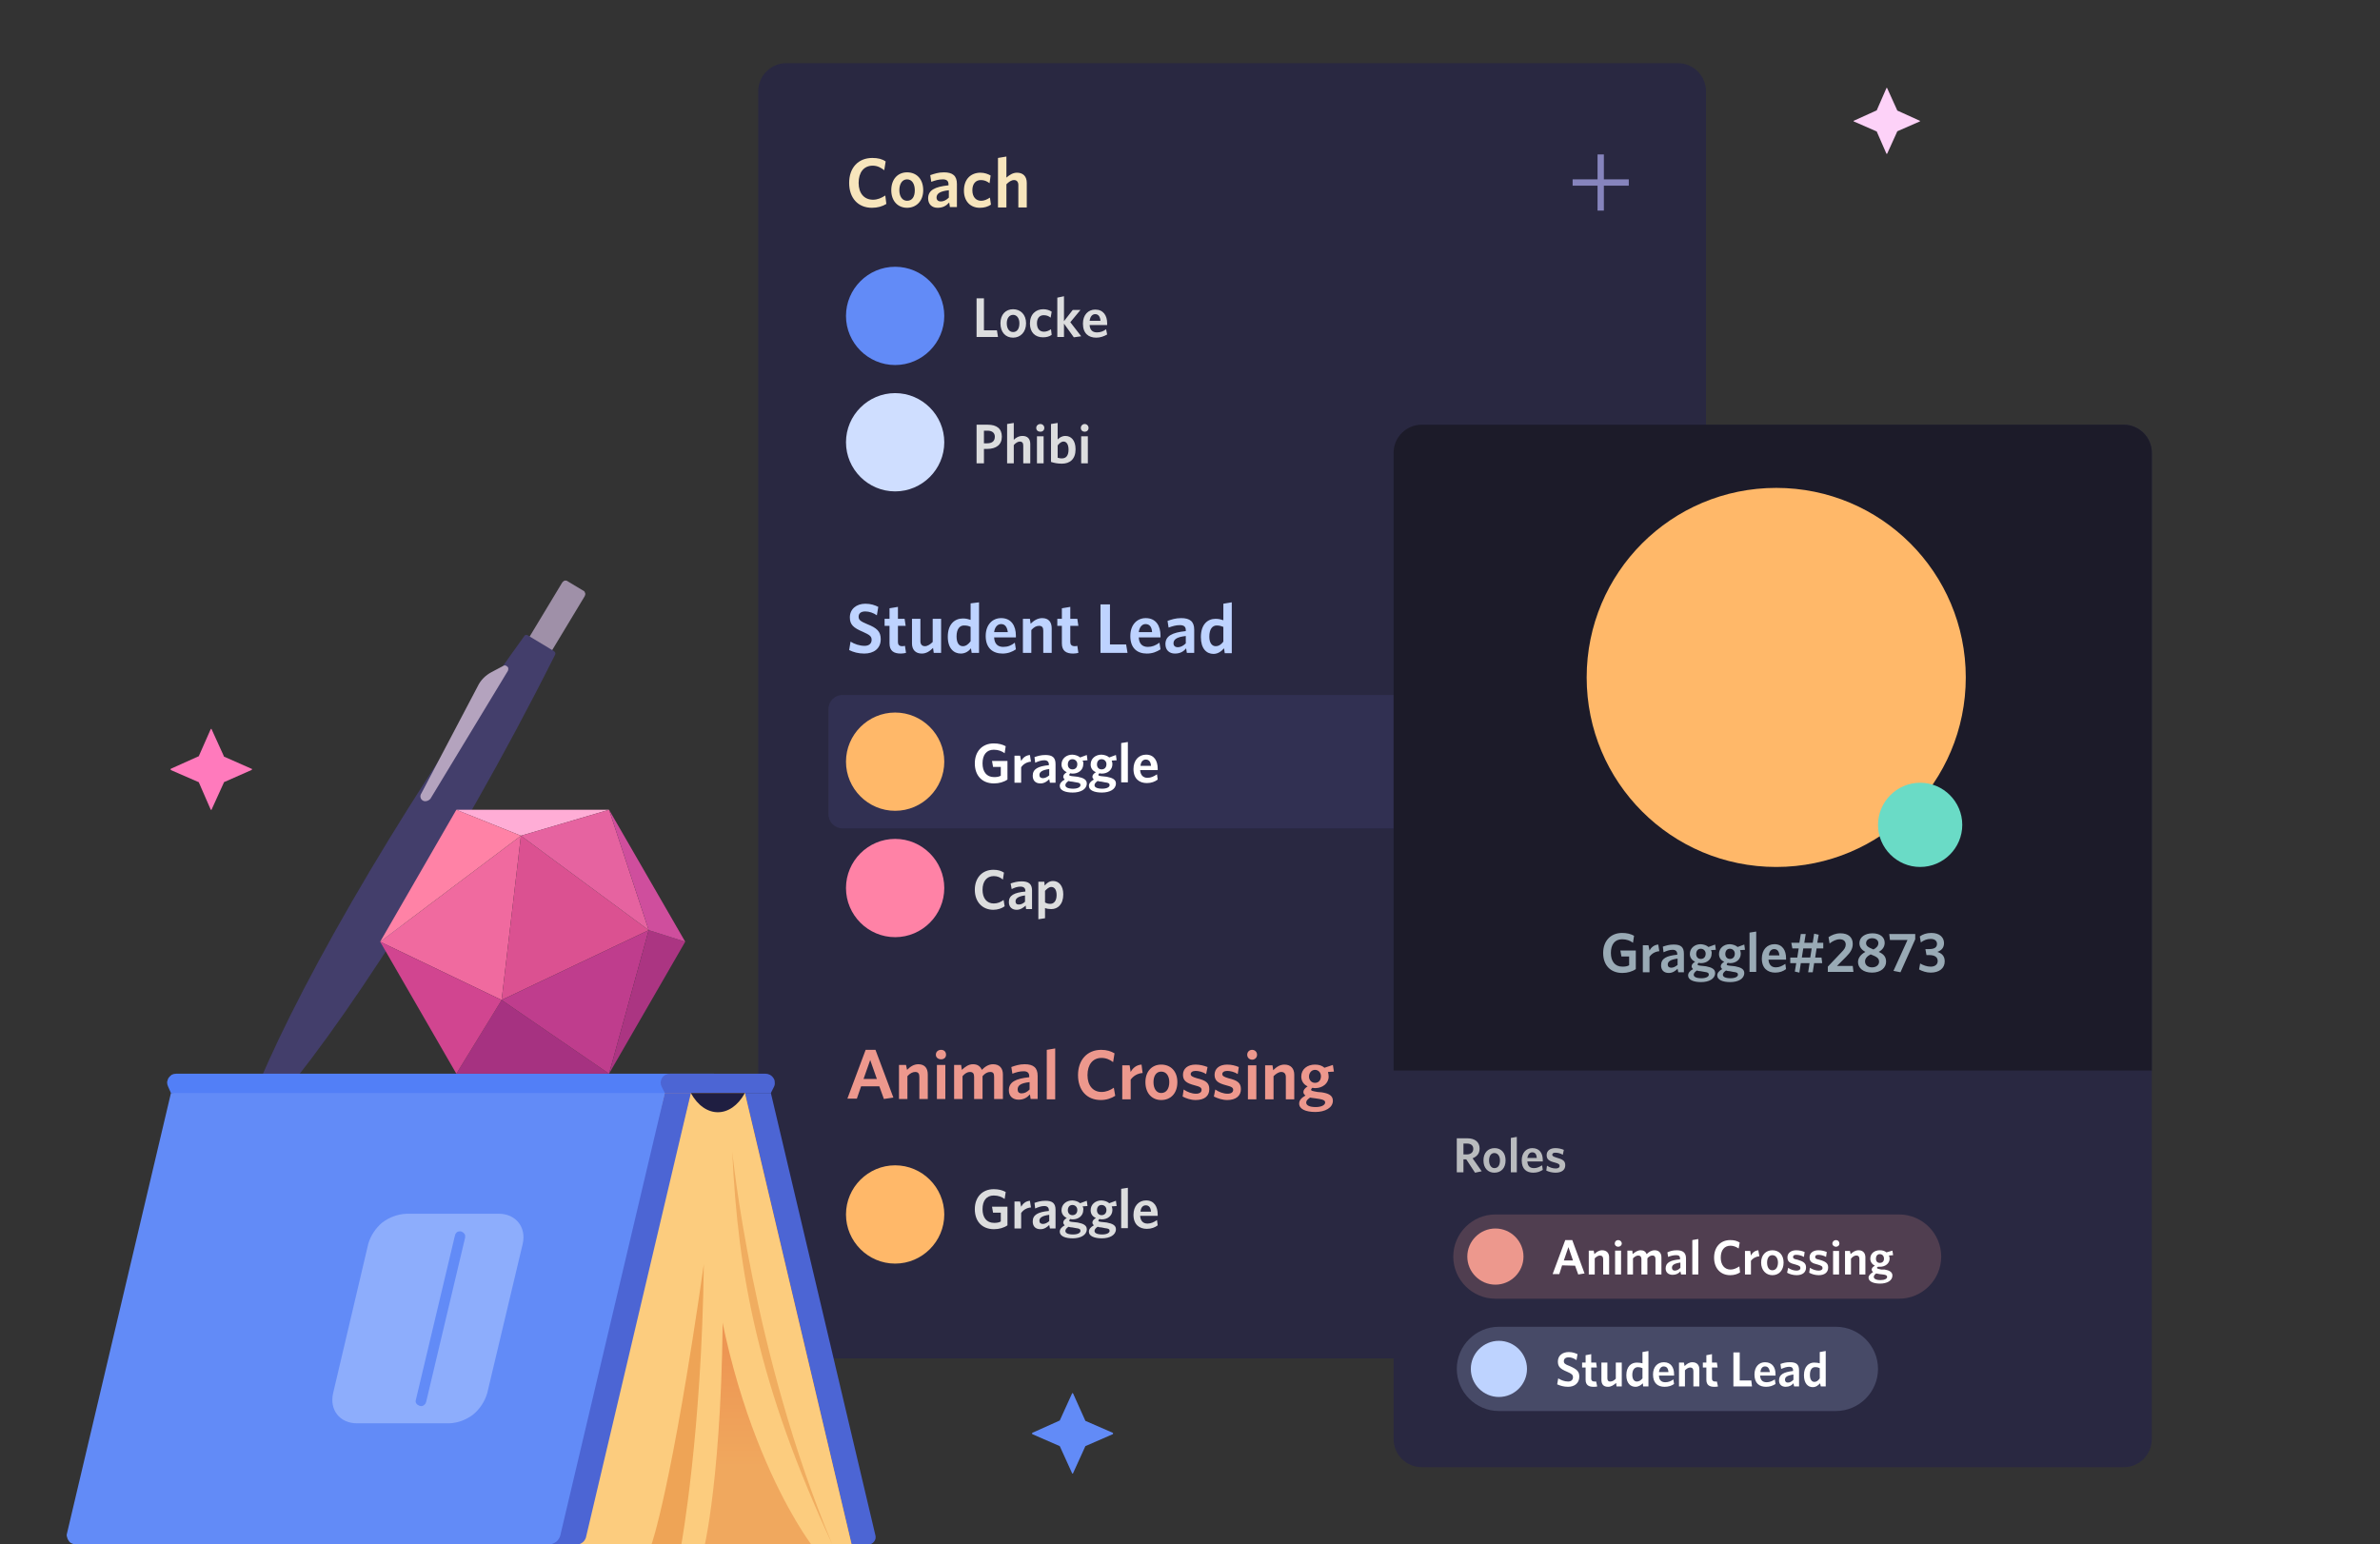 <svg version="1.2" xmlns="http://www.w3.org/2000/svg" viewBox="0 0 678 440" width="678" height="440">
	<rect x="0" y="0" width="678" height="440" fill="#333333" stroke="none"/>
	<title>section-3-svg</title>
	<defs>
		<clipPath clipPathUnits="userSpaceOnUse" id="cp1">
			<path d="m255 140c-7.74 0-14-6.26-14-14 0-7.74 6.26-14 14-14 7.74 0 14 6.26 14 14 0 7.74-6.26 14-14 14z"/>
		</clipPath>
		<clipPath clipPathUnits="userSpaceOnUse" id="cp2">
			<path d="m255 104c-7.74 0-14-6.26-14-14 0-7.74 6.26-14 14-14 7.74 0 14 6.26 14 14 0 7.74-6.26 14-14 14z"/>
		</clipPath>
		<clipPath clipPathUnits="userSpaceOnUse" id="cp3">
			<path d="m255 267c-7.74 0-14-6.26-14-14 0-7.74 6.26-14 14-14 7.74 0 14 6.26 14 14 0 7.74-6.26 14-14 14z"/>
		</clipPath>
		<clipPath clipPathUnits="userSpaceOnUse" id="cp4">
			<path d="m255 231c-7.74 0-14-6.26-14-14 0-7.74 6.26-14 14-14 7.74 0 14 6.26 14 14 0 7.74-6.26 14-14 14z"/>
		</clipPath>
		<clipPath clipPathUnits="userSpaceOnUse" id="cp5">
			<path d="m506 247c-29.86 0-54-24.14-54-54 0-29.86 24.14-54 54-54 29.86 0 54 24.14 54 54 0 29.86-24.14 54-54 54z"/>
		</clipPath>
		<linearGradient id="g1" x1="200.8" y1="384.6" x2="200.8" y2="417.9" gradientUnits="userSpaceOnUse">
			<stop offset="0" stop-color="#ed9653"/>
			<stop offset="1" stop-color="#f0a85e"/>
		</linearGradient>
		<clipPath clipPathUnits="userSpaceOnUse" id="cp6">
			<path d="m255 360c-7.74 0-14-6.26-14-14 0-7.74 6.26-14 14-14 7.74 0 14 6.26 14 14 0 7.74-6.26 14-14 14z"/>
		</clipPath>
	</defs>
	<style>
		.s0 { fill: #292841 } 
		.s1 { opacity: .1;fill: #807cef } 
		.s2 { fill: #cfdeff } 
		.s3 { fill: #8684bd } 
		.s4 { fill: #628bf7 } 
		.s5 { fill: #dcddde } 
		.s6 { fill: #ff82a6 } 
		.s7 { fill: #ffb869 } 
		.s8 { fill: #ffffff } 
		.s9 { fill: #f7e5bc } 
		.s10 { fill: #bed3ff } 
		.s11 { fill: #ed988d } 
		.s12 { fill: #fdd2f8 } 
		.s13 { fill: #1c1b29 } 
		.s14 { fill: #99aab5 } 
		.s15 { fill: #6adbc6 } 
		.s16 { fill: #b9bbbe } 
		.s17 { opacity: .2;fill: #ed988d } 
		.s18 { opacity: .2;fill: #bed3ff } 
		.s19 { fill: #9f90a8 } 
		.s20 { fill: #433e6b } 
		.s21 { fill: #b4a3be } 
		.s22 { fill: #527ff7 } 
		.s23 { fill: #4c65d4 } 
		.s24 { fill: url(#g1) } 
		.s25 { fill: #fccc7e } 
		.s26 { fill: #ff7abc } 
		.s27 { fill: #1f1e41 } 
		.s28 { fill: #f0ad60 } 
		.s29 { fill: #eea456 } 
		.s30 { fill: #8dadfc } 
		.s31 { fill: #ffadd6 } 
		.s32 { fill: #a63281 } 
		.s33 { fill: #f06a9f } 
		.s34 { fill: #db5191 } 
		.s35 { fill: #d14590 } 
		.s36 { fill: #bf3d8d } 
		.s37 { fill: #ab3582 } 
		.s38 { fill: #e663a0 } 
		.s39 { fill: #cf4e9d } 
	</style>
	<path id="Layer" class="s0" d="m216 26c0-4.4 3.6-8 8-8h254c4.4 0 8 3.6 8 8v353c0 4.4-3.6 8-8 8h-254c-4.4 0-8-3.6-8-8z"/>
	<path id="Layer" class="s1" d="m236 202c0-2.2 1.8-4 4-4h218c2.2 0 4 1.8 4 4v30c0 2.2-1.8 4-4 4h-218c-2.2 0-4-1.8-4-4z"/>
	<g id="Clip-Path" clip-path="url(#cp1)">
		<g id="Layer">
			<path id="Layer" class="s2" d="m255 140c-7.7 0-14-6.3-14-14 0-7.7 6.3-14 14-14 7.7 0 14 6.3 14 14 0 7.7-6.3 14-14 14z"/>
		</g>
	</g>
	<path id="Layer" class="s3" d="m464 52.9h-7.1v7.1h-1.8v-7.1h-7.1v-1.8h7.1v-7.1h1.8v7.1h7.1z"/>
	<g id="Clip-Path" clip-path="url(#cp2)">
		<g id="Layer">
			<path id="Layer" class="s4" d="m255 104c-7.7 0-14-6.3-14-14 0-7.7 6.3-14 14-14 7.7 0 14 6.3 14 14 0 7.7-6.3 14-14 14z"/>
		</g>
	</g>
	<path id="Layer" fill-rule="evenodd" class="s5" d="m278.2 96v-11h2.1v9.1h3.7l0.3 1.9zm10.4 0.2c-2.1 0-3.6-1.5-3.6-4.1 0-2.5 1.5-4 3.6-4 2.1 0 3.7 1.5 3.7 4 0 2.5-1.6 4.1-3.7 4.1zm0-6.5c-1.1 0-1.8 1-1.8 2.4 0 1.5 0.7 2.5 1.8 2.5 1.2 0 1.8-1 1.8-2.5 0-1.4-0.7-2.4-1.8-2.4zm8.5 6.4c-2.2 0-3.7-1.4-3.7-3.9 0-2.7 1.7-4.1 3.8-4.1 1 0 1.8 0.3 2.4 0.7l-0.3 1.7c-0.6-0.5-1.2-0.7-2-0.7-1.1 0-1.9 0.8-1.9 2.3 0 1.6 0.8 2.4 2 2.4 0.6 0 1.3-0.2 2-0.7l0.2 1.6c-0.7 0.5-1.5 0.7-2.5 0.7zm6-3.9v3.8h-1.9v-11.2l1.9-0.4v7.1l2.5-3.2h2.2l-2.9 3.5 3.1 4-2.1 0.3zm9.2 4c-2.2 0-3.8-1.2-3.8-4 0-2.5 1.5-4 3.5-4 2.3 0 3.4 1.7 3.4 3.9 0 0.2 0 0.4 0 0.5h-5c0.1 1.5 0.9 2.1 2.1 2.1 1 0 1.8-0.3 2.6-0.9l0.3 1.5c-0.9 0.5-1.9 0.9-3.1 0.9zm-1.9-4.8h3.1c-0.1-1.2-0.6-1.9-1.5-1.9-0.8 0-1.4 0.6-1.6 1.9z"/>
	<g id="Clip-Path" clip-path="url(#cp3)">
		<g id="Layer">
			<path id="Layer" class="s6" d="m255 267c-7.7 0-14-6.3-14-14 0-7.7 6.3-14 14-14 7.7 0 14 6.3 14 14 0 7.7-6.3 14-14 14z"/>
		</g>
	</g>
	<path id="Layer" fill-rule="evenodd" class="s5" d="m283 259.2c-3.2 0-5.3-2.3-5.3-5.7 0-3.4 2.1-5.7 5.3-5.7 1.3 0 2.2 0.3 3 0.8l-0.3 2c-0.7-0.6-1.5-1-2.6-1-2 0-3.2 1.5-3.2 3.9 0 2.4 1.2 3.9 3.2 3.9 1.1 0 2-0.4 2.8-1l0.3 1.8c-0.8 0.6-2 1-3.2 1zm9.3-0.2l-0.1-1c-0.7 0.6-1.5 1.2-2.6 1.2-1.3 0-2.2-0.8-2.2-2.2 0-1.9 1.5-2.7 4.7-3v-0.2c0-0.8-0.5-1.2-1.4-1.2-0.9 0-1.7 0.3-2.5 0.7l-0.3-1.6c0.9-0.3 1.9-0.6 3.1-0.6 2 0 3 0.7 3 2.6v5.3zm-0.3-3.9c-2.2 0.3-2.7 1-2.7 1.7 0 0.6 0.3 0.9 0.9 0.9 0.7 0 1.3-0.3 1.8-0.8zm7.5 3.9c-0.7 0-1.3-0.1-1.8-0.3v2.9l-1.9 0.3v-10.7h1.7l0.1 1.1c0.6-0.7 1.3-1.3 2.4-1.3 1.6 0 2.9 1.3 2.9 3.8 0 2.9-1.6 4.2-3.4 4.2zm0-6.3c-0.7 0-1.2 0.5-1.8 1.1v3.3c0.5 0.3 0.9 0.4 1.5 0.4 1 0 1.8-0.8 1.8-2.5 0-1.5-0.6-2.3-1.5-2.3z"/>
	<g id="Clip-Path" clip-path="url(#cp4)">
		<g id="Layer">
			<path id="Layer" class="s7" d="m255 231c-7.7 0-14-6.3-14-14 0-7.7 6.3-14 14-14 7.7 0 14 6.3 14 14 0 7.7-6.3 14-14 14z"/>
		</g>
	</g>
	<path id="Layer" fill-rule="evenodd" class="s8" d="m283.2 223.2c-3.5 0-5.5-2.3-5.5-5.7 0-3.4 2.1-5.7 5.4-5.7 1.4 0 2.5 0.3 3.4 0.8l-0.3 2c-0.8-0.6-1.8-1-3.1-1-2.1 0-3.2 1.5-3.2 3.9 0 2.3 1.1 3.9 3.3 3.9 0.8 0 1.4-0.1 1.9-0.4v-2.5h-2.2l-0.3-1.7h4.4v5.3c-1 0.7-2.4 1.1-3.8 1.1zm7.7-4.6v4.4h-1.9v-7.7h1.6l0.3 1.5c0.5-0.9 1.3-1.6 2.5-1.7l0.3 1.9c-1.2 0.1-2.2 0.7-2.8 1.6zm8.2 4.4l-0.2-1c-0.6 0.6-1.4 1.2-2.5 1.2-1.4 0-2.2-0.8-2.2-2.2 0-1.9 1.5-2.7 4.6-3v-0.2c0-0.8-0.5-1.2-1.3-1.2-0.9 0-1.7 0.3-2.6 0.7l-0.2-1.6c0.9-0.3 1.8-0.6 3.1-0.6 2 0 2.9 0.7 2.9 2.6v5.3zm-0.2-3.9c-2.3 0.3-2.8 1-2.8 1.7 0 0.6 0.4 0.9 1 0.9 0.6 0 1.2-0.3 1.8-0.8zm6.7 6.7c-2.1 0-3.7-0.6-3.7-1.9 0-0.7 0.5-1.3 1.4-1.8q-0.4-0.4-0.4-0.8 0-0.7 1-1.3c-0.9-0.4-1.5-1.2-1.5-2.2 0-1.7 1.4-2.8 3.1-2.8q1.4 0.1 2.2 0.8l1.9-0.7 0.2 1.5-1.4 0.1q0.3 0.5 0.2 1c0 1.7-1.4 2.7-3 2.7q-0.4 0-0.7-0.1c-0.2 0.2-0.3 0.3-0.3 0.5 0 0.2 0.3 0.3 1.5 0.4l0.9 0.1c1.6 0.3 2.6 0.8 2.6 1.9 0 1.7-1.8 2.6-4 2.6zm-0.1-9.5c-0.8 0-1.3 0.6-1.3 1.5 0 0.8 0.5 1.4 1.3 1.4 0.9 0 1.4-0.6 1.4-1.5 0-0.8-0.6-1.4-1.4-1.4zm2.3 7.4c0-0.5-0.3-0.7-1.2-0.8l-1.1-0.2c-0.5 0-0.8-0.1-1.1-0.2-0.6 0.4-0.9 0.8-0.9 1.2 0 0.6 0.7 1 2.2 1 1.4 0 2.1-0.5 2.1-1zm6.1 2.1c-2.1 0-3.7-0.6-3.7-1.9 0-0.7 0.5-1.3 1.4-1.8q-0.4-0.4-0.4-0.8 0-0.7 1-1.3c-1-0.4-1.5-1.2-1.5-2.2 0-1.7 1.4-2.8 3.1-2.8q1.4 0.1 2.2 0.8l1.9-0.7 0.2 1.5-1.4 0.1q0.2 0.5 0.2 1c0 1.7-1.4 2.7-3 2.7q-0.4 0-0.7-0.1c-0.2 0.2-0.3 0.3-0.3 0.5 0 0.2 0.3 0.3 1.5 0.4l0.9 0.1c1.6 0.3 2.6 0.8 2.6 1.9 0 1.7-1.8 2.6-4 2.6zm-0.1-9.5c-0.8 0-1.3 0.6-1.3 1.5 0 0.8 0.5 1.4 1.3 1.4 0.9 0 1.4-0.6 1.4-1.5 0-0.8-0.6-1.4-1.4-1.4zm2.3 7.4c0-0.5-0.3-0.7-1.3-0.8l-1-0.2c-0.5 0-0.8-0.1-1.1-0.2-0.6 0.4-0.9 0.8-0.9 1.2 0 0.6 0.7 1 2.2 1 1.4 0 2.1-0.5 2.1-1zm3.3-0.8v-11.2l1.9-0.3v11.5zm7.3 0.2c-2.1 0-3.8-1.2-3.8-4 0-2.5 1.5-4.1 3.6-4.1 2.3 0 3.3 1.8 3.3 4 0 0.1 0 0.3 0 0.4h-5c0.1 1.5 0.9 2.2 2.1 2.2 1 0 1.8-0.4 2.7-1l0.2 1.5c-0.8 0.6-1.8 1-3.1 1zm-1.8-4.9h3c-0.1-1.2-0.6-1.8-1.5-1.8-0.8 0-1.4 0.6-1.5 1.8z"/>
	<path id="Layer" fill-rule="evenodd" class="s5" d="m283.2 350.2c-3.5 0-5.5-2.3-5.5-5.7 0-3.4 2.1-5.7 5.4-5.7 1.4 0 2.5 0.3 3.4 0.8l-0.3 2c-0.8-0.6-1.8-1-3.1-1-2.1 0-3.2 1.5-3.2 3.9 0 2.3 1.1 3.9 3.3 3.9 0.8 0 1.4-0.1 1.9-0.4v-2.5h-2.2l-0.3-1.7h4.4v5.3c-1 0.7-2.4 1.1-3.8 1.1zm7.7-4.6v4.4h-1.9v-7.7h1.6l0.3 1.5c0.5-0.9 1.3-1.6 2.5-1.7l0.3 1.9c-1.2 0.1-2.2 0.7-2.8 1.6zm8.2 4.4l-0.2-1c-0.6 0.6-1.4 1.2-2.5 1.2-1.4 0-2.2-0.8-2.2-2.2 0-1.9 1.5-2.7 4.6-3v-0.2c0-0.8-0.5-1.2-1.3-1.2-0.9 0-1.7 0.3-2.6 0.7l-0.2-1.6c0.9-0.3 1.8-0.6 3.1-0.6 2 0 2.9 0.7 2.9 2.6v5.3zm-0.2-3.9c-2.3 0.3-2.8 1-2.8 1.7 0 0.6 0.4 0.9 1 0.9 0.6 0 1.2-0.3 1.8-0.8zm6.7 6.7c-2.1 0-3.7-0.6-3.7-1.9 0-0.7 0.5-1.3 1.4-1.8q-0.4-0.4-0.4-0.8 0-0.7 1-1.3c-0.9-0.4-1.5-1.2-1.5-2.2 0-1.7 1.4-2.8 3.1-2.8q1.4 0.1 2.2 0.8l1.9-0.7 0.2 1.5-1.4 0.1q0.3 0.5 0.2 1c0 1.7-1.4 2.7-3 2.7q-0.4 0-0.7-0.1c-0.2 0.2-0.3 0.3-0.3 0.5 0 0.2 0.3 0.3 1.5 0.4l0.9 0.1c1.6 0.3 2.6 0.8 2.6 1.9 0 1.7-1.8 2.6-4 2.6zm-0.1-9.5c-0.8 0-1.3 0.6-1.3 1.5 0 0.8 0.5 1.4 1.3 1.4 0.9 0 1.4-0.6 1.4-1.5 0-0.8-0.6-1.4-1.4-1.4zm2.3 7.4c0-0.5-0.3-0.7-1.2-0.8l-1.1-0.2c-0.5 0-0.8-0.1-1.1-0.2-0.6 0.4-0.9 0.8-0.9 1.2 0 0.6 0.7 1 2.2 1 1.4 0 2.1-0.5 2.1-1zm6.1 2.1c-2.1 0-3.7-0.6-3.7-1.9 0-0.7 0.5-1.3 1.4-1.8q-0.4-0.4-0.4-0.8 0-0.7 1-1.3c-1-0.4-1.5-1.2-1.5-2.2 0-1.7 1.4-2.8 3.1-2.8q1.4 0.1 2.2 0.8l1.9-0.7 0.2 1.5-1.4 0.1q0.2 0.5 0.2 1c0 1.7-1.4 2.7-3 2.7q-0.4 0-0.7-0.1c-0.2 0.2-0.3 0.3-0.3 0.5 0 0.2 0.3 0.3 1.5 0.4l0.9 0.1c1.6 0.3 2.6 0.8 2.6 1.9 0 1.7-1.8 2.6-4 2.6zm-0.1-9.5c-0.8 0-1.3 0.6-1.3 1.5 0 0.8 0.5 1.4 1.3 1.4 0.9 0 1.4-0.6 1.4-1.5 0-0.8-0.6-1.4-1.4-1.4zm2.3 7.4c0-0.5-0.3-0.7-1.3-0.8l-1-0.2c-0.5 0-0.8-0.1-1.1-0.2-0.6 0.4-0.9 0.8-0.9 1.2 0 0.6 0.7 1 2.2 1 1.4 0 2.1-0.5 2.1-1zm3.3-0.8v-11.2l1.9-0.3v11.5zm7.3 0.2c-2.1 0-3.8-1.2-3.8-4 0-2.5 1.5-4.1 3.6-4.1 2.3 0 3.3 1.8 3.3 4 0 0.1 0 0.3 0 0.4h-5c0.1 1.5 0.9 2.2 2.1 2.2 1 0 1.8-0.4 2.7-1l0.2 1.5c-0.8 0.6-1.8 1-3.1 1zm-1.8-4.9h3c-0.1-1.2-0.6-1.8-1.5-1.8-0.8 0-1.4 0.6-1.5 1.8z"/>
	<path id="Layer" fill-rule="evenodd" class="s5" d="m278.2 121h3.2c2.5 0 4 1.1 4 3.4 0 2.3-1.6 3.5-4.2 3.5h-0.9v4.1h-2.1zm3.1 1.7h-1v3.6h0.9c1.4 0 2.2-0.6 2.2-1.9 0-1.1-0.8-1.7-2.1-1.7zm10.2 9.3v-5c0-0.7-0.2-1.2-1-1.2-0.5 0-1.2 0.4-1.7 1v5.2h-1.9v-11.2l1.9-0.3v4.8c0.6-0.6 1.4-1.1 2.5-1.1 1.4 0 2.2 0.8 2.2 2.3v5.5zm4.9-9c-0.7 0-1.2-0.4-1.2-1.1 0-0.6 0.5-1.1 1.2-1.1 0.6 0 1.1 0.5 1.1 1.1 0 0.7-0.5 1.1-1.1 1.1zm-1 9v-7.7h1.9v7.7zm7.1 0.1c-1.2 0-2.2-0.2-3.1-0.5v-10.8l1.9-0.3v4.7c0.5-0.5 1.2-1 2.2-1 1.6 0 2.9 1.2 2.9 3.8 0 2.8-1.6 4.1-3.9 4.1zm0.5-6.3c-0.7 0-1.2 0.5-1.7 1.1v3.5c0.4 0.1 0.6 0.2 1.2 0.2 1.2 0 1.9-0.8 1.9-2.5 0-1.5-0.6-2.3-1.4-2.3zm6-2.8c-0.6 0-1.1-0.4-1.1-1.1 0-0.6 0.5-1.1 1.1-1.1 0.6 0 1.1 0.5 1.1 1.1 0 0.7-0.5 1.1-1.1 1.1zm-1 9v-7.7h1.9v7.7z"/>
	<path id="Layer" fill-rule="evenodd" class="s9" d="m248.4 59.2c-4 0-6.5-2.8-6.5-7.1 0-4.3 2.6-7.1 6.6-7.1 1.6 0 2.8 0.3 3.8 1l-0.4 2.5c-0.9-0.7-1.9-1.3-3.3-1.3-2.5 0-4 1.9-4 4.9 0 3 1.6 4.8 4.1 4.8 1.3 0 2.4-0.5 3.5-1.2l0.3 2.4c-1.1 0.7-2.5 1.1-4.1 1.1zm10 0c-2.6 0-4.5-1.9-4.5-5 0-3.2 1.9-5.1 4.5-5.1 2.7 0 4.6 1.9 4.6 5.1 0 3.1-2 5-4.6 5zm0-8.1c-1.4 0-2.2 1.3-2.2 3.1 0 1.7 0.8 3 2.2 3 1.5 0 2.2-1.2 2.2-3 0-1.8-0.8-3.1-2.2-3.1zm12.2 7.9l-0.2-1.3c-0.8 0.9-1.8 1.5-3.3 1.5-1.6 0-2.7-1-2.7-2.7 0-2.3 1.9-3.3 5.8-3.7v-0.3c0-1-0.6-1.4-1.6-1.4-1.2 0-2.2 0.3-3.3 0.7l-0.3-1.9c1.2-0.4 2.3-0.8 3.9-0.8 2.5 0 3.7 1 3.7 3.3v6.6zm-0.3-4.8c-2.8 0.3-3.5 1.1-3.5 2.1 0 0.7 0.5 1.1 1.2 1.1 0.8 0 1.6-0.4 2.3-1.1zm8.8 5c-2.6 0-4.5-1.8-4.5-4.9 0-3.4 2.1-5.1 4.7-5.1 1.2 0 2.2 0.4 2.9 0.8l-0.3 2.2c-0.8-0.6-1.5-0.9-2.5-0.9-1.4 0-2.4 1-2.4 2.9 0 2 1.1 3 2.5 3 0.8 0 1.6-0.3 2.5-0.9l0.3 2c-0.9 0.6-1.9 0.9-3.2 0.9zm11-0.1v-6.4c0-0.8-0.4-1.4-1.2-1.4-0.8 0-1.5 0.5-2.2 1.2v6.6h-2.4v-14.1l2.4-0.4v6c0.8-0.7 1.8-1.4 3-1.4 1.8 0 2.8 1.1 2.8 2.9v7z"/>
	<path id="Layer" fill-rule="evenodd" class="s10" d="m246.2 186.2c-1.7 0-3.1-0.4-4.3-1l0.4-2.4c1.1 0.7 2.6 1.2 4 1.2 1.2 0 2-0.6 2-1.7 0-1-0.5-1.4-2.5-2.3-2.6-1.1-3.7-2-3.7-4.1 0-2.4 1.9-3.9 4.4-3.9 1.6 0 2.7 0.4 3.7 0.9l-0.4 2.4c-1-0.7-2.2-1.1-3.3-1.1-1.3 0-1.9 0.6-1.9 1.5 0 0.9 0.5 1.3 2.4 2.1 2.8 1.1 3.9 2.1 3.9 4.3 0 2.7-2 4.1-4.7 4.1zm10.4 0c-1.9 0-3.2-0.7-3.2-2.9v-5h-1.4v-2h1.4v-3l2.4-0.4v3.4h1.9l0.3 2h-2.2v4.6c0 0.7 0.3 1.2 1.2 1.2q0.4 0 0.8-0.1l0.3 2c-0.4 0.1-0.8 0.2-1.5 0.2zm5.6-9.9v6.4c0 0.8 0.4 1.4 1.3 1.4 0.7 0 1.5-0.5 2.2-1.2v-6.6h2.4v9.7h-2.1l-0.2-1.4c-0.9 0.9-1.9 1.6-3.2 1.6-1.8 0-2.8-1.1-2.8-2.9v-7zm12.1-0.1c0.9 0 1.6 0.2 2.2 0.4v-4.7l2.4-0.3v14.4h-2.1l-0.2-1.3c-0.6 0.8-1.6 1.5-2.9 1.5-2 0-3.7-1.5-3.7-4.8 0-3.6 2-5.2 4.3-5.2zm0 7.9c0.9 0 1.6-0.6 2.2-1.4v-4.1c-0.6-0.3-1.1-0.4-1.9-0.4-1.2 0-2.1 1-2.1 3.1 0 1.9 0.7 2.8 1.8 2.8zm11.3 2.1c-2.7 0-4.8-1.5-4.8-5 0-3.2 1.9-5.1 4.4-5.1 2.9 0 4.2 2.2 4.2 5 0 0.2 0 0.4 0 0.5h-6.2c0.1 1.9 1.1 2.7 2.6 2.7 1.3 0 2.3-0.4 3.3-1.2l0.3 1.9c-1 0.7-2.3 1.2-3.8 1.2zm-2.4-6.1h3.9c-0.2-1.5-0.8-2.3-1.9-2.3-1 0-1.8 0.8-2 2.3zm14 5.9v-6.3c0-0.9-0.3-1.4-1.2-1.4-0.8 0-1.5 0.4-2.2 1.2v6.5h-2.4v-9.7h2l0.2 1.4c0.9-0.9 2-1.6 3.3-1.6 1.8 0 2.7 1.1 2.7 2.9v7zm8.5 0.2c-1.9 0-3.2-0.7-3.2-2.9v-5h-1.3v-2h1.3v-3l2.4-0.4v3.4h2l0.3 2h-2.3v4.6c0 0.7 0.3 1.2 1.3 1.2q0.4 0 0.7-0.1l0.3 2c-0.4 0.1-0.8 0.2-1.5 0.2zm7.8-0.2v-13.8h2.7v11.4h4.6l0.4 2.4zm13.2 0.2c-2.7 0-4.7-1.5-4.7-5 0-3.2 1.9-5.1 4.4-5.1 2.9 0 4.2 2.2 4.2 5 0 0.2 0 0.4 0 0.5h-6.2c0.1 1.9 1.1 2.7 2.6 2.7 1.2 0 2.2-0.4 3.3-1.2l0.3 1.9c-1.1 0.7-2.3 1.2-3.9 1.2zm-2.3-6.1h3.8c-0.1-1.5-0.7-2.3-1.9-2.3-0.9 0-1.7 0.8-1.9 2.3zm13.7 5.9l-0.2-1.3c-0.7 0.9-1.7 1.5-3.2 1.5-1.6 0-2.7-1-2.7-2.7 0-2.3 1.9-3.3 5.8-3.7v-0.3c0-1-0.6-1.4-1.7-1.4-1.1 0-2.1 0.3-3.2 0.7l-0.3-1.9c1.1-0.4 2.3-0.8 3.9-0.8 2.5 0 3.7 1 3.7 3.3v6.6zm-0.3-4.8c-2.8 0.3-3.5 1.1-3.5 2.1 0 0.7 0.5 1.1 1.2 1.1 0.8 0 1.6-0.4 2.3-1.1zm8.5-4.9c0.9 0 1.6 0.2 2.2 0.4v-4.7l2.4-0.4v14.5h-2l-0.2-1.4c-0.7 0.8-1.7 1.6-3 1.6-2 0-3.6-1.5-3.6-4.8 0-3.6 1.9-5.2 4.2-5.2zm0 7.8c0.9 0 1.6-0.5 2.2-1.3v-4.2c-0.6-0.2-1-0.4-1.9-0.4-1.2 0-2.1 1-2.1 3.2 0 1.8 0.8 2.7 1.8 2.7z"/>
	<path id="Layer" fill-rule="evenodd" class="s11" d="m250.5 309.5h-5.2l-1.2 3.5h-2.7l5.2-13.9h2.8l5.1 13.6-2.7 0.4zm-4.5-2.1h3.8l-1.9-5.4zm15.9 5.7v-6.3c0-0.9-0.3-1.4-1.2-1.4-0.7 0-1.5 0.4-2.2 1.2v6.5h-2.4v-9.7h2l0.3 1.4c0.9-0.9 1.9-1.6 3.2-1.6 1.8 0 2.7 1.1 2.7 2.9v7zm6.2-11.3c-0.8 0-1.5-0.5-1.5-1.3 0-0.9 0.7-1.4 1.5-1.4 0.8 0 1.4 0.5 1.4 1.4 0 0.8-0.6 1.3-1.4 1.3zm-1.2 11.3v-9.7h2.4v9.7zm16.3 0v-6.3c0-0.9-0.2-1.4-1.1-1.4-0.8 0-1.5 0.4-2.2 1.2v6.5h-2.4v-6.3c0-0.9-0.3-1.4-1.2-1.4-0.7 0-1.4 0.4-2.1 1.2v6.5h-2.4v-9.7h2l0.2 1.4c1-0.9 1.9-1.6 3.2-1.6 1.4 0 2.1 0.7 2.5 1.6 0.9-0.9 1.9-1.6 3.2-1.6 1.8 0 2.8 1.1 2.8 2.9v7zm10.4 0l-0.2-1.3c-0.8 0.9-1.8 1.5-3.2 1.5-1.7 0-2.8-1-2.8-2.7 0-2.3 1.9-3.3 5.8-3.7v-0.3c0-1-0.6-1.4-1.6-1.4-1.1 0-2.2 0.3-3.2 0.7l-0.3-1.9c1.1-0.4 2.3-0.8 3.8-0.8 2.5 0 3.7 1 3.7 3.3v6.6zm-0.3-4.8c-2.8 0.3-3.4 1.1-3.4 2.1 0 0.7 0.4 1.1 1.1 1.1 0.9 0 1.6-0.4 2.3-1.1zm4.9 4.9v-14.1l2.4-0.4v14.5zm15.4 0.2c-4 0-6.5-2.8-6.5-7.1 0-4.3 2.6-7.2 6.6-7.2 1.6 0 2.8 0.4 3.8 1l-0.4 2.5c-0.9-0.7-2-1.2-3.3-1.2-2.5 0-4 1.9-4 4.9 0 3 1.6 4.8 4 4.8 1.3 0 2.5-0.5 3.5-1.2l0.4 2.3c-1.1 0.7-2.5 1.2-4.1 1.2zm8.5-5.8v5.6h-2.4v-9.7h2.1l0.3 1.9c0.6-1.1 1.6-2 3.1-2.1l0.3 2.4c-1.5 0.1-2.7 0.9-3.4 1.9zm8.7 5.8c-2.6 0-4.5-1.9-4.5-5.1 0-3.1 1.9-5 4.5-5 2.7 0 4.6 1.9 4.6 5 0 3.2-1.9 5.1-4.6 5.1zm0-8.1c-1.4 0-2.2 1.2-2.2 3 0 1.8 0.8 3.1 2.2 3.1 1.5 0 2.3-1.3 2.3-3.1 0-1.7-0.8-3-2.3-3zm9.8 8.1c-1.4 0-2.8-0.5-3.7-1l0.3-2c1 0.7 2.3 1.2 3.5 1.2 1 0 1.6-0.4 1.6-1.1 0-0.6-0.4-0.9-2-1.3-2.3-0.6-3.3-1.3-3.3-3 0-1.7 1.3-2.9 3.6-2.9 1.2 0 2.4 0.3 3.4 0.7l-0.4 2c-0.9-0.6-2.1-0.9-3-0.9-0.9 0-1.4 0.4-1.4 0.9 0 0.5 0.4 0.8 1.8 1.2 2.5 0.6 3.5 1.3 3.5 3.1 0 1.9-1.3 3.1-3.9 3.1zm9 0c-1.4 0-2.8-0.5-3.8-1l0.4-2c1 0.7 2.3 1.2 3.5 1.2 1 0 1.6-0.4 1.6-1.1 0-0.6-0.4-0.9-2-1.3-2.3-0.6-3.3-1.3-3.3-3 0-1.7 1.3-2.9 3.6-2.9 1.2 0 2.4 0.3 3.3 0.7l-0.3 2c-0.9-0.6-2.1-0.9-3-0.9-0.9 0-1.4 0.4-1.4 0.9 0 0.5 0.4 0.8 1.8 1.2 2.5 0.6 3.5 1.3 3.5 3.1 0 1.9-1.4 3.1-3.9 3.1zm7.1-11.5c-0.8 0-1.4-0.6-1.4-1.4 0-0.8 0.6-1.4 1.4-1.4 0.8 0 1.4 0.6 1.4 1.4 0 0.8-0.6 1.4-1.4 1.4zm-1.2 11.3v-9.7h2.4v9.7zm10.8 0v-6.4c0-0.8-0.4-1.4-1.3-1.4-0.7 0-1.5 0.5-2.2 1.2v6.6h-2.4v-9.7h2.1l0.2 1.4c0.9-0.9 1.9-1.6 3.2-1.6 1.8 0 2.8 1.1 2.8 2.9v7zm8.4 3.6c-2.7 0-4.6-0.8-4.6-2.4 0-0.9 0.6-1.6 1.8-2.3q-0.6-0.4-0.6-1 0-0.8 1.2-1.6c-1.1-0.5-1.8-1.5-1.8-2.8 0-2.1 1.7-3.4 3.9-3.4q1.7 0 2.7 0.9l2.4-0.8 0.3 1.9-1.7 0.1c0.1 0.4 0.2 0.8 0.2 1.3 0 2-1.8 3.3-3.8 3.3q-0.5 0-0.8-0.1c-0.3 0.2-0.4 0.4-0.4 0.5 0 0.4 0.3 0.4 1.8 0.7l1.2 0.1c2 0.3 3.2 0.9 3.2 2.4 0 2-2.2 3.2-5 3.2zm-0.1-12c-1 0-1.7 0.9-1.7 1.9 0 1 0.7 1.8 1.7 1.8 1.1 0 1.7-0.8 1.7-1.9 0-1-0.7-1.8-1.7-1.8zm2.9 9.3c0-0.5-0.4-0.8-1.6-1l-1.3-0.2c-0.7-0.1-1-0.1-1.4-0.2-0.7 0.5-1.1 0.9-1.1 1.4 0 0.8 0.9 1.3 2.7 1.3 1.7 0 2.7-0.6 2.7-1.3z"/>
	<path id="Layer" class="s12" d="m534.5 37.4l-6.4-2.8c-0.1 0-0.1-0.2 0-0.2l6.4-2.9h0.1l2.8-6.4c0-0.1 0.2-0.1 0.2 0l2.9 6.4 6.4 2.9c0.1 0 0.1 0.2 0 0.2l-6.4 2.8-2.9 6.4h-0.2l-2.8-6.4z"/>
	<path id="Layer" class="s0" d="m397 129c0-4.4 3.6-8 8-8h200c4.4 0 8 3.6 8 8v281c0 4.4-3.6 8-8 8h-200c-4.4 0-8-3.6-8-8z"/>
	<path id="Layer" class="s13" d="m397 129c0-4.4 3.6-8 8-8h200c4.4 0 8 3.6 8 8v176h-216z"/>
	<path id="Layer" fill-rule="evenodd" class="s14" d="m462.2 277.2c-3.5 0-5.5-2.3-5.5-5.7 0-3.4 2.1-5.7 5.4-5.7 1.4 0 2.5 0.3 3.4 0.8l-0.3 2c-0.8-0.6-1.8-1-3.1-1-2.1 0-3.2 1.5-3.2 3.9 0 2.3 1.1 3.9 3.3 3.9 0.8 0 1.4-0.1 1.9-0.4v-2.5h-2.2l-0.3-1.7h4.4v5.3c-1 0.7-2.4 1.1-3.8 1.1zm7.7-4.6v4.4h-1.9v-7.7h1.6l0.3 1.5c0.5-0.9 1.3-1.6 2.5-1.7l0.3 1.9c-1.2 0.1-2.2 0.7-2.8 1.6zm8.2 4.4l-0.2-1c-0.6 0.6-1.4 1.2-2.5 1.2-1.4 0-2.2-0.8-2.2-2.2 0-1.9 1.5-2.7 4.6-3v-0.2c0-0.8-0.5-1.2-1.3-1.2-0.9 0-1.7 0.3-2.6 0.7l-0.2-1.6c0.9-0.3 1.8-0.6 3.1-0.6 2 0 2.9 0.7 2.9 2.6v5.3zm-0.2-3.9c-2.3 0.3-2.8 1-2.8 1.7 0 0.6 0.4 0.9 1 0.9 0.6 0 1.2-0.3 1.8-0.8zm6.7 6.7c-2.1 0-3.7-0.6-3.7-1.9 0-0.7 0.5-1.3 1.4-1.8q-0.4-0.4-0.4-0.8 0-0.7 1-1.3c-0.9-0.4-1.5-1.2-1.5-2.2 0-1.7 1.4-2.8 3.1-2.8q1.4 0.1 2.2 0.8l1.9-0.7 0.2 1.5-1.4 0.1q0.3 0.5 0.2 1c0 1.7-1.4 2.7-3 2.7q-0.4 0-0.7-0.1c-0.2 0.2-0.3 0.3-0.3 0.5 0 0.2 0.3 0.3 1.5 0.4l0.9 0.1c1.6 0.3 2.6 0.8 2.6 1.9 0 1.7-1.8 2.6-4 2.6zm-0.1-9.5c-0.8 0-1.3 0.6-1.3 1.5 0 0.8 0.5 1.4 1.3 1.4 0.9 0 1.4-0.6 1.4-1.5 0-0.8-0.6-1.4-1.4-1.4zm2.3 7.4c0-0.5-0.3-0.7-1.2-0.8l-1.1-0.2c-0.5 0-0.8-0.1-1.1-0.2-0.6 0.4-0.9 0.8-0.9 1.2 0 0.6 0.7 1 2.2 1 1.4 0 2.1-0.5 2.1-1zm6.1 2.1c-2.1 0-3.7-0.6-3.7-1.9 0-0.7 0.5-1.3 1.4-1.8q-0.4-0.4-0.4-0.8 0-0.7 1-1.3c-1-0.4-1.5-1.2-1.5-2.2 0-1.7 1.4-2.8 3.1-2.8q1.4 0.1 2.2 0.8l1.9-0.7 0.2 1.5-1.4 0.1q0.2 0.5 0.2 1c0 1.7-1.4 2.7-3 2.7q-0.4 0-0.7-0.1c-0.2 0.2-0.3 0.3-0.3 0.5 0 0.2 0.3 0.3 1.5 0.4l0.9 0.1c1.6 0.3 2.6 0.8 2.6 1.9 0 1.7-1.8 2.6-4 2.6zm-0.1-9.5c-0.8 0-1.3 0.6-1.3 1.5 0 0.8 0.5 1.4 1.3 1.4 0.9 0 1.4-0.6 1.4-1.5 0-0.8-0.6-1.4-1.4-1.4zm2.3 7.4c0-0.5-0.3-0.7-1.3-0.8l-1-0.2c-0.5 0-0.8-0.1-1.1-0.2-0.6 0.4-0.9 0.8-0.9 1.2 0 0.6 0.7 1 2.2 1 1.4 0 2.1-0.5 2.1-1zm3.3-0.8v-11.2l1.9-0.3v11.5zm7.3 0.2c-2.1 0-3.8-1.2-3.8-4 0-2.5 1.5-4.1 3.6-4.1 2.3 0 3.3 1.8 3.3 4 0 0.1 0 0.3 0 0.4h-5c0.1 1.5 0.9 2.2 2.1 2.2 1 0 1.8-0.4 2.7-1l0.2 1.5c-0.8 0.6-1.8 1-3.1 1zm-1.8-4.9h3c-0.1-1.2-0.6-1.8-1.5-1.8-0.8 0-1.4 0.6-1.5 1.8zm11.6 2.2h-2.5l-0.4 2.7-1.3-0.3 0.4-2.4h-1.7v-1.6h2l0.4-2.6h-1.8l-0.3-1.6h2.3l0.4-2.5h1.4l-0.4 2.5h2.4l0.4-2.6 1.3 0.3-0.4 2.3h1.7v1.6h-1.9l-0.4 2.6h1.8l0.2 1.6h-2.3l-0.4 2.6h-1.3zm0.2-1.6l0.4-2.6h-2.4l-0.4 2.6zm5 2.6l3.8-4c0.9-0.9 1.3-1.5 1.3-2.3 0-0.9-0.6-1.5-1.7-1.5-1 0-2 0.5-2.9 1.2l-0.3-1.8c0.9-0.6 2-1.1 3.4-1.1 2.2 0 3.5 1.1 3.5 3 0 1.4-0.6 2.4-1.9 3.7l-2.6 2.6h4.5l0.2 1.7h-7.3zm8.6-1.3c0-1.2 0.8-2.2 2.1-2.9-1.1-0.6-1.7-1.4-1.7-2.5 0-1.7 1.6-2.8 3.7-2.8 2.2 0 3.5 1.1 3.5 2.7 0 1.1-0.6 2-1.7 2.6 1.4 0.6 2.1 1.4 2.1 2.8 0 1.7-1.5 3.1-4 3.1-2.6 0-4-1.4-4-3zm4.4-3.6c0.8-0.4 1.4-1 1.4-1.8 0-0.8-0.7-1.4-1.8-1.4-1 0-1.7 0.6-1.7 1.4 0 0.8 0.6 1.2 2.1 1.8zm1.6 3.5c0-1-0.6-1.4-2.4-2.1-1 0.5-1.6 1.2-1.6 2 0 1 0.8 1.7 2 1.7 1.2 0 2-0.7 2-1.6zm4.1 2.6l4-8.8h-5l-0.2-1.7h7.4v1.5l-4.2 9.4zm7.3-0.4l0.3-1.7c0.9 0.5 1.9 0.9 3 0.9 1.2 0 2-0.6 2-1.6 0-1.1-0.8-1.7-2.5-1.7h-0.7l-0.3-1.7h1c1.6 0 2.3-0.5 2.3-1.5 0-0.8-0.6-1.4-1.8-1.4-1.1 0-2 0.4-2.8 1l-0.3-1.7c0.8-0.6 1.9-1 3.3-1 2.4 0 3.6 1.3 3.6 2.9 0 1.4-0.8 2.1-1.9 2.5 1.3 0.4 2.1 1.2 2.1 2.7 0 2-1.6 3.2-4 3.2-1.2 0-2.4-0.4-3.3-0.9z"/>
	<g id="Clip-Path" clip-path="url(#cp5)">
		<g id="Layer">
			<path id="Layer" class="s7" d="m506 247c-29.9 0-54-24.1-54-54 0-29.9 24.1-54 54-54 29.9 0 54 24.1 54 54 0 29.9-24.1 54-54 54z"/>
		</g>
	</g>
	<path id="Layer" class="s15" d="m547 247c-6.6 0-12-5.4-12-12 0-6.6 5.4-12 12-12 6.6 0 12 5.4 12 12 0 6.6-5.4 12-12 12z"/>
	<path id="Layer" fill-rule="evenodd" class="s16" d="m417.7 330.3h-0.8v3.7h-1.9v-9.7h3c2.2 0 3.5 1.1 3.5 2.9 0 1.5-0.8 2.3-2 2.8l2.6 3.7-1.9 0.4zm0.2-4.5h-1v3.1h0.9c1.2 0 1.9-0.6 1.9-1.6 0-0.9-0.6-1.5-1.8-1.5zm7.8 8.3c-1.8 0-3.1-1.3-3.1-3.5 0-2.2 1.3-3.5 3.2-3.5 1.8 0 3.1 1.3 3.1 3.5 0 2.2-1.3 3.5-3.2 3.5zm0-5.6c-1 0-1.5 0.9-1.5 2.1 0 1.3 0.6 2.2 1.5 2.2 1.1 0 1.6-0.9 1.6-2.2 0-1.2-0.6-2.1-1.6-2.1zm4.7 5.5v-9.8l1.7-0.3v10.1zm6.4 0.1c-1.9 0-3.3-1-3.3-3.5 0-2.2 1.3-3.5 3-3.5 2.1 0 3 1.5 3 3.4 0 0.2 0 0.3 0 0.4h-4.4c0.1 1.4 0.8 1.9 1.9 1.9 0.8 0 1.5-0.3 2.3-0.8l0.2 1.3c-0.8 0.5-1.6 0.8-2.7 0.8zm-1.7-4.2h2.7c-0.1-1.1-0.5-1.6-1.3-1.6-0.7 0-1.2 0.5-1.4 1.6zm8 4.2c-1 0-2-0.3-2.6-0.6l0.2-1.4c0.7 0.5 1.6 0.8 2.5 0.8 0.7 0 1.1-0.3 1.1-0.7 0-0.5-0.3-0.7-1.4-1-1.6-0.4-2.3-0.9-2.3-2.1 0-1.2 0.9-2 2.5-2 0.9 0 1.7 0.2 2.4 0.5l-0.3 1.4c-0.6-0.4-1.4-0.6-2.1-0.6-0.6 0-0.9 0.2-0.9 0.6 0 0.3 0.2 0.5 1.2 0.8 1.8 0.5 2.5 0.9 2.5 2.2 0 1.3-1 2.1-2.8 2.1z"/>
	<path id="Layer" class="s17" d="m414 358c0-6.6 5.4-12 12-12h115c6.6 0 12 5.4 12 12 0 6.6-5.4 12-12 12h-115c-6.6 0-12-5.4-12-12z"/>
	<path id="Layer" class="s11" d="m426 366c-4.4 0-8-3.6-8-8 0-4.4 3.6-8 8-8 4.4 0 8 3.6 8 8 0 4.4-3.6 8-8 8z"/>
	<path id="Layer" fill-rule="evenodd" class="s8" d="m448.7 360.6l-3.7-0.1-0.8 2.5h-1.9l3.6-9.7h2l3.5 9.5-1.8 0.3zm-3.2-1.5h2.6l-1.3-3.8zm11.2 4v-4.4c0-0.6-0.3-1-0.9-1-0.5 0-1 0.3-1.5 0.8v4.6h-1.7v-6.8h1.4l0.2 1c0.6-0.6 1.3-1.1 2.2-1.1 1.3 0 2 0.8 2 2v4.9zm4.3-7.9c-0.6 0-1-0.4-1-0.9 0-0.6 0.4-1 1-1 0.5 0 1 0.4 1 1 0 0.5-0.5 0.9-1 0.9zm-0.9 7.9v-6.8h1.7v6.8zm11.5 0v-4.4c0-0.6-0.2-1-0.9-1-0.5 0-1 0.3-1.4 0.8v4.6h-1.7v-4.4c0-0.6-0.3-1-0.9-1-0.5 0-1 0.3-1.5 0.8v4.6h-1.6v-6.8h1.4l0.1 1c0.7-0.6 1.4-1.1 2.3-1.1 0.9 0 1.4 0.4 1.7 1.1 0.6-0.6 1.3-1.1 2.3-1.1 1.2 0 1.9 0.8 1.9 2v4.9zm7.3 0l-0.2-0.9c-0.5 0.6-1.2 1-2.2 1-1.2 0-2-0.7-2-1.8 0-1.7 1.4-2.4 4.1-2.6v-0.2c0-0.8-0.4-1-1.1-1-0.8 0-1.6 0.2-2.3 0.5l-0.2-1.3c0.8-0.4 1.6-0.6 2.7-0.6 1.7 0 2.6 0.7 2.6 2.3v4.6zm-0.2-3.4c-2 0.3-2.4 0.8-2.4 1.5 0 0.5 0.3 0.8 0.8 0.8 0.6 0 1.1-0.3 1.6-0.8zm3.4 3.4v-9.8l1.7-0.3v10.1zm10.8 0.2c-2.8 0-4.6-2-4.6-5 0-3 1.8-5 4.6-5 1.1 0 1.9 0.2 2.7 0.7l-0.3 1.7c-0.6-0.4-1.4-0.8-2.3-0.8-1.8 0-2.8 1.3-2.8 3.4 0 2.1 1.1 3.4 2.8 3.4 0.9 0 1.7-0.4 2.5-0.9l0.2 1.7c-0.7 0.5-1.7 0.8-2.8 0.8zm5.9-4.1v3.9h-1.7v-6.7h1.5l0.2 1.3c0.4-0.8 1.1-1.4 2.1-1.5l0.3 1.7c-1 0.1-1.9 0.6-2.4 1.3zm6.1 4.1c-1.8 0-3.2-1.4-3.2-3.6 0-2.2 1.4-3.5 3.2-3.5 1.9 0 3.2 1.3 3.2 3.5 0 2.2-1.3 3.6-3.2 3.6zm0-5.7c-1 0-1.5 0.9-1.5 2.1 0 1.3 0.5 2.2 1.5 2.2 1 0 1.6-0.9 1.6-2.2 0-1.2-0.6-2.1-1.6-2.1zm6.9 5.7c-1 0-2-0.3-2.7-0.7l0.3-1.4c0.7 0.5 1.6 0.8 2.4 0.8 0.7 0 1.1-0.3 1.1-0.7 0-0.5-0.3-0.7-1.3-1-1.7-0.4-2.4-0.8-2.4-2.1 0-1.2 1-2 2.5-2 0.9 0 1.7 0.2 2.4 0.5l-0.2 1.4c-0.7-0.4-1.5-0.6-2.2-0.6-0.6 0-0.9 0.2-0.9 0.6 0 0.4 0.2 0.6 1.3 0.8 1.7 0.5 2.4 1 2.4 2.2 0 1.4-1 2.2-2.7 2.2zm6.3 0c-1 0-2-0.3-2.7-0.7l0.2-1.4c0.8 0.5 1.7 0.8 2.5 0.8 0.7 0 1.1-0.3 1.1-0.7 0-0.5-0.3-0.7-1.3-1-1.7-0.4-2.4-0.8-2.4-2.1 0-1.2 1-2 2.5-2 0.9 0 1.7 0.2 2.4 0.5l-0.2 1.4c-0.7-0.4-1.5-0.6-2.2-0.6-0.6 0-0.9 0.2-0.9 0.6 0 0.4 0.2 0.6 1.2 0.8 1.8 0.5 2.5 1 2.5 2.2 0 1.4-1 2.2-2.7 2.2zm4.9-8.1c-0.5 0-1-0.4-1-0.9 0-0.6 0.5-1 1-1 0.6 0 1 0.4 1 1 0 0.5-0.4 0.9-1 0.9zm-0.8 7.9v-6.7h1.7v6.7zm7.5 0v-4.4c0-0.6-0.2-1-0.9-1-0.5 0-1 0.3-1.5 0.9v4.5h-1.7v-6.7h1.4l0.2 0.9c0.6-0.6 1.3-1.1 2.3-1.1 1.2 0 1.9 0.8 1.9 2v4.9zm5.9 2.6c-1.9 0-3.3-0.6-3.3-1.7 0-0.6 0.5-1.1 1.3-1.6q-0.4-0.3-0.4-0.7 0-0.6 0.9-1.1c-0.8-0.4-1.3-1.1-1.3-2 0-1.5 1.2-2.4 2.7-2.4q1.2 0 1.9 0.6l1.7-0.5 0.2 1.3-1.2 0.1q0.2 0.4 0.2 0.9c0 1.4-1.3 2.3-2.7 2.3q-0.3 0-0.6 0-0.3 0.1-0.3 0.3c0 0.2 0.2 0.3 1.3 0.5h0.9c1.3 0.2 2.2 0.7 2.2 1.7 0 1.5-1.6 2.3-3.5 2.3zm-0.1-8.4c-0.7 0-1.1 0.6-1.1 1.3 0 0.7 0.4 1.2 1.1 1.2 0.8 0 1.2-0.5 1.2-1.2 0-0.8-0.5-1.3-1.2-1.3zm2.1 6.5c0-0.4-0.3-0.6-1.2-0.7l-0.9-0.1c-0.4-0.1-0.7-0.1-1-0.2-0.5 0.3-0.7 0.7-0.7 1 0 0.5 0.6 0.9 1.9 0.9 1.2 0 1.9-0.4 1.9-0.9z"/>
	<path id="Layer" class="s18" d="m415 390c0-6.6 5.4-12 12-12h96c6.6 0 12 5.4 12 12 0 6.6-5.4 12-12 12h-96c-6.6 0-12-5.4-12-12z"/>
	<path id="Layer" class="s10" d="m427 398c-4.4 0-8-3.6-8-8 0-4.4 3.6-8 8-8 4.4 0 8 3.6 8 8 0 4.4-3.6 8-8 8z"/>
	<path id="Layer" fill-rule="evenodd" class="s8" d="m446.7 395.1c-1.2 0-2.2-0.3-3.1-0.7l0.3-1.7c0.8 0.5 1.8 0.9 2.8 0.9 0.8 0 1.4-0.4 1.4-1.2 0-0.7-0.3-1-1.7-1.6-1.9-0.8-2.6-1.4-2.6-2.9 0-1.7 1.3-2.7 3.1-2.7 1.1 0 1.8 0.3 2.5 0.6l-0.3 1.7c-0.7-0.5-1.5-0.8-2.2-0.8-1 0-1.4 0.5-1.4 1.1 0 0.6 0.3 0.9 1.7 1.4 2 0.9 2.7 1.5 2.7 3 0 1.9-1.4 2.9-3.2 2.9zm7.2 0c-1.3 0-2.2-0.5-2.2-2v-3.5h-1v-1.4h1v-2.1l1.6-0.3v2.4h1.4l0.2 1.4h-1.6v3.2c0 0.5 0.3 0.8 0.9 0.8q0.3 0 0.5 0l0.3 1.4c-0.3 0.1-0.6 0.1-1.1 0.1zm4-6.9v4.5c0 0.5 0.2 0.9 0.8 0.9 0.6 0 1.1-0.3 1.6-0.8v-4.6h1.7v6.8h-1.5l-0.1-1c-0.7 0.6-1.4 1.1-2.3 1.1-1.3 0-1.9-0.7-1.9-2v-4.9zm8.4 0c0.6 0 1.2 0.1 1.6 0.2v-3.2l1.7-0.3v10.1h-1.5l-0.1-0.9c-0.5 0.5-1.2 1-2.1 1-1.4 0-2.6-1-2.6-3.3 0-2.5 1.4-3.6 3-3.6zm0 5.4c0.6 0 1.1-0.3 1.6-0.9v-2.9c-0.4-0.2-0.8-0.3-1.3-0.3-0.9 0-1.6 0.7-1.6 2.2 0 1.3 0.6 1.9 1.3 1.9zm7.9 1.5c-1.9 0-3.3-1-3.3-3.5 0-2.2 1.3-3.5 3.1-3.5 2 0 2.9 1.5 2.9 3.4 0 0.2 0 0.4 0 0.4h-4.3c0 1.4 0.8 1.9 1.8 1.9 0.9 0 1.6-0.3 2.3-0.8l0.2 1.3c-0.7 0.5-1.6 0.8-2.7 0.8zm-1.6-4.2h2.7c-0.1-1.1-0.5-1.6-1.4-1.6-0.6 0-1.2 0.5-1.3 1.6zm9.8 4.1v-4.4c0-0.6-0.3-1-0.9-1-0.5 0-1 0.3-1.5 0.8v4.6h-1.7v-6.8h1.4l0.2 1c0.6-0.6 1.3-1.1 2.2-1.1 1.3 0 2 0.8 2 2v4.9zm5.9 0.1c-1.3 0-2.2-0.5-2.2-2v-3.5h-1v-1.4h1v-2.1l1.6-0.3v2.4h1.4l0.2 1.4h-1.6v3.2c0 0.5 0.3 0.8 0.9 0.8q0.3 0 0.5 0l0.3 1.4c-0.3 0.1-0.6 0.1-1.1 0.1zm5.5-0.1v-9.7h1.8v8h3.3l0.2 1.7zm9.3 0.1c-1.9 0-3.3-1-3.3-3.5 0-2.2 1.3-3.5 3-3.5 2.1 0 3 1.5 3 3.4 0 0.2 0 0.4 0 0.4h-4.4c0.1 1.4 0.8 1.9 1.9 1.9 0.8 0 1.5-0.3 2.3-0.8l0.2 1.3c-0.8 0.5-1.6 0.8-2.7 0.8zm-1.6-4.2h2.7c-0.2-1.1-0.6-1.6-1.4-1.6-0.7 0-1.2 0.5-1.3 1.6zm9.6 4.1l-0.2-0.9c-0.5 0.6-1.2 1-2.2 1-1.2 0-1.9-0.7-1.9-1.8 0-1.7 1.3-2.4 4-2.7v-0.2c0-0.7-0.4-1-1.1-1-0.8 0-1.5 0.3-2.3 0.6l-0.2-1.4c0.8-0.3 1.6-0.5 2.7-0.5 1.8 0 2.6 0.6 2.6 2.3v4.6zm-0.2-3.4c-2 0.3-2.4 0.8-2.4 1.5 0 0.5 0.3 0.8 0.8 0.8 0.6 0 1.1-0.3 1.6-0.8zm5.9-3.4c0.7 0 1.2 0.1 1.6 0.2v-3.2l1.7-0.3v10.1h-1.4l-0.2-0.9c-0.5 0.5-1.1 1.1-2.1 1.1-1.4 0-2.5-1.1-2.5-3.4 0-2.5 1.4-3.6 2.9-3.6zm0.1 5.5c0.6 0 1.1-0.4 1.5-1v-2.9c-0.4-0.2-0.7-0.3-1.3-0.3-0.9 0-1.5 0.7-1.5 2.2 0 1.3 0.5 2 1.3 2z"/>
	<path id="Layer" class="s19" d="m147.9 186.3l12.3-20.4c0.2-0.2 0.4-0.4 0.7-0.5 0.3 0 0.6 0 0.8 0.2l4.5 2.7c0.3 0.1 0.4 0.4 0.5 0.7 0.1 0.2 0 0.5-0.1 0.8l-12.3 20.4z"/>
	<path id="Layer" class="s20" d="m150.5 181.1l7.3 4.4q0.1 0.1 0.2 0.2 0.1 0.1 0.2 0.3 0 0.1 0 0.3 0 0.1-0.1 0.3c-29.1 58-62.3 108.4-81.6 130.1l-4.8-2.9c10.3-27.1 39.6-79.9 77.6-132.5q0.1-0.2 0.2-0.3 0.2-0.1 0.3-0.1 0.2 0 0.4 0 0.1 0.1 0.3 0.2z"/>
	<path id="Layer" class="s21" d="m120 226.1l16.1-30.6c0.8-1.7 2.2-3.1 3.9-4l3.4-1.8q0.3-0.2 0.6-0.1 0.3 0.1 0.5 0.3 0.3 0.2 0.3 0.6 0 0.3-0.1 0.6l-22.1 36.5c-0.3 0.3-0.6 0.5-1 0.6-0.4 0.1-0.8 0.1-1.1-0.1-0.4-0.2-0.6-0.5-0.7-0.9-0.1-0.4 0-0.8 0.2-1.1z"/>
	<path id="Layer" class="s22" d="m200.8 342l-152.1-30.6-0.8-1.8q-0.3-0.6-0.3-1.3 0.1-0.6 0.4-1.2 0.4-0.5 0.9-0.9 0.6-0.3 1.3-0.3h153.2z"/>
	<path id="Layer" class="s23" d="m212.2 311.4h7.4l29.8 126.1q0.1 0.4 0 0.9-0.1 0.4-0.4 0.8-0.3 0.4-0.7 0.6-0.4 0.2-0.8 0.2h-4.9z"/>
	<path id="Layer" class="s24" d="m189.4 311.4h22.8l30.4 128.6h-83.6z"/>
	<path id="Layer" class="s25" d="m205.8 357c1 56.9-5 83-5 83h-20.6l12.3-67.8z"/>
	<path id="Layer" class="s25" d="m206 335.5c-0.5 57.1-18.7 104.5-18.7 104.5h-22.8l32.3-128.6h15.4z"/>
	<path id="Layer" class="s25" d="m196.8 311.4h15.4l30.4 128.6h-11.5c0 0-27.7-36.1-30.2-104.5z"/>
	<path id="Layer" class="s23" d="m166.9 438.1c-0.2 0.5-0.5 1-0.9 1.3-0.5 0.4-1 0.6-1.5 0.6h-8.1l33-128.6h7.4z"/>
	<path id="Layer" class="s26" d="m63.8 222.8q0 0 0 0.1l-3.5 7.7c0 0.2-0.2 0.2-0.3 0l-3.4-7.8h-0.1l-7.8-3.4q-0.1-0.1-0.1-0.2 0-0.1 0.1-0.2l7.8-3.5h0.1l3.4-7.7c0.1-0.2 0.3-0.2 0.3 0l3.5 7.7q0 0 0 0.1 0 0 0.1 0l7.7 3.4q0.1 0 0.1 0 0.1 0.1 0.1 0.2 0 0.1-0.1 0.1 0 0.1-0.1 0.1l-7.7 3.4q-0.1 0-0.1 0z"/>
	<path id="Layer" class="s4" d="m159.6 437.5c-0.2 0.7-0.6 1.3-1.2 1.8-0.6 0.4-1.3 0.7-2 0.7h-134.8q-0.6 0-1.2-0.3-0.5-0.2-0.8-0.7-0.4-0.5-0.5-1.1-0.2-0.5 0-1.1l29.6-125.4h140.7z"/>
	<path id="Layer" class="s23" d="m219.3 306.2q0.6 0.3 1 0.9 0.4 0.5 0.4 1.2 0.1 0.7-0.2 1.3l-0.9 1.8h-30.2l-0.9-1.8q-0.3-0.6-0.3-1.3 0.1-0.7 0.4-1.2 0.4-0.6 1-0.9 0.6-0.3 1.3-0.3h27.2q0.6 0 1.2 0.3z"/>
	<path id="Layer" class="s27" d="m196.8 311.4c4 7.3 11.4 7.3 15.4 0z"/>
	<path id="Layer" class="s28" d="m237.1 440c-21-45.1-26.9-77-28.5-111.9 0 0 5.7 57.5 28.5 111.9z"/>
	<path id="Layer" class="s29" d="m200.5 360.2c-0.6 48-6.4 79.8-6.4 79.8h-8.5c0 0 5.7-15.7 14.9-79.8z"/>
	<path id="Layer" class="s30" d="m104.9 354.4c0.7-2.4 2.1-4.5 4-6.1 2-1.5 4.4-2.4 6.9-2.5h26.3c4.9 0 7.9 3.9 6.8 8.6l-10.1 42.5c-0.7 2.4-2.1 4.5-4 6.1-2 1.5-4.3 2.4-6.8 2.5h-26.3c-4.9 0-7.9-3.8-6.8-8.6z"/>
	<path id="Layer" class="s4" d="m131.1 350.8q0.3 0 0.6 0.2 0.3 0.1 0.5 0.4 0.2 0.2 0.3 0.5 0 0.4 0 0.7l-11.1 46.8c-0.1 0.3-0.2 0.6-0.5 0.8-0.3 0.3-0.6 0.4-0.9 0.4q-0.4 0-0.7-0.2-0.3-0.1-0.6-0.4-0.2-0.3-0.3-0.6 0-0.4 0.1-0.7l11.1-46.7q0.1-0.5 0.5-0.9 0.4-0.3 1-0.3z"/>
	<path id="Layer" class="s31" d="m148.4 238.1l-18.4-7.4h43.5z"/>
	<path id="Layer" class="s32" d="m173.5 305.9h-43.5l12.9-21z"/>
	<path id="Layer" class="s33" d="m108.3 268.3l40.1-30.2-5.5 46.8z"/>
	<path id="Layer" class="s34" d="m142.9 284.9l5.5-46.8 36.4 26.9z"/>
	<path id="Layer" class="s6" d="m130 230.7l18.4 7.4-40.1 30.2z"/>
	<path id="Layer" class="s35" d="m108.3 268.3l34.6 16.6-12.9 21z"/>
	<path id="Layer" class="s36" d="m142.9 284.9l41.9-19.9-11.3 40.9z"/>
	<path id="Layer" class="s37" d="m173.5 305.9l11.3-40.9 10.4 3.3z"/>
	<path id="Layer" class="s38" d="m184.8 265l-36.4-26.9 25.1-7.4z"/>
	<path id="Layer" class="s39" d="m195.2 268.3l-10.4-3.3-11.3-34.3z"/>
	<path id="Layer" class="s4" d="m305.7 419.7q-0.1 0.3-0.3 0l-3.5-7.7-7.8-3.4q-0.1-0.1-0.1-0.2 0-0.1 0.1-0.2l7.8-3.5 3.5-7.7q0 0 0-0.1 0.1 0 0.1 0 0.1 0 0.1 0 0 0.1 0.1 0.1l3.5 7.8 7.8 3.4q0.1 0.1 0.1 0.2 0 0.1-0.1 0.2l-7.8 3.4z"/>
	<g id="Clip-Path" clip-path="url(#cp6)">
		<g id="Layer">
			<path id="Layer" class="s7" d="m255 360c-7.7 0-14-6.3-14-14 0-7.7 6.3-14 14-14 7.7 0 14 6.3 14 14 0 7.7-6.3 14-14 14z"/>
		</g>
	</g>
</svg>